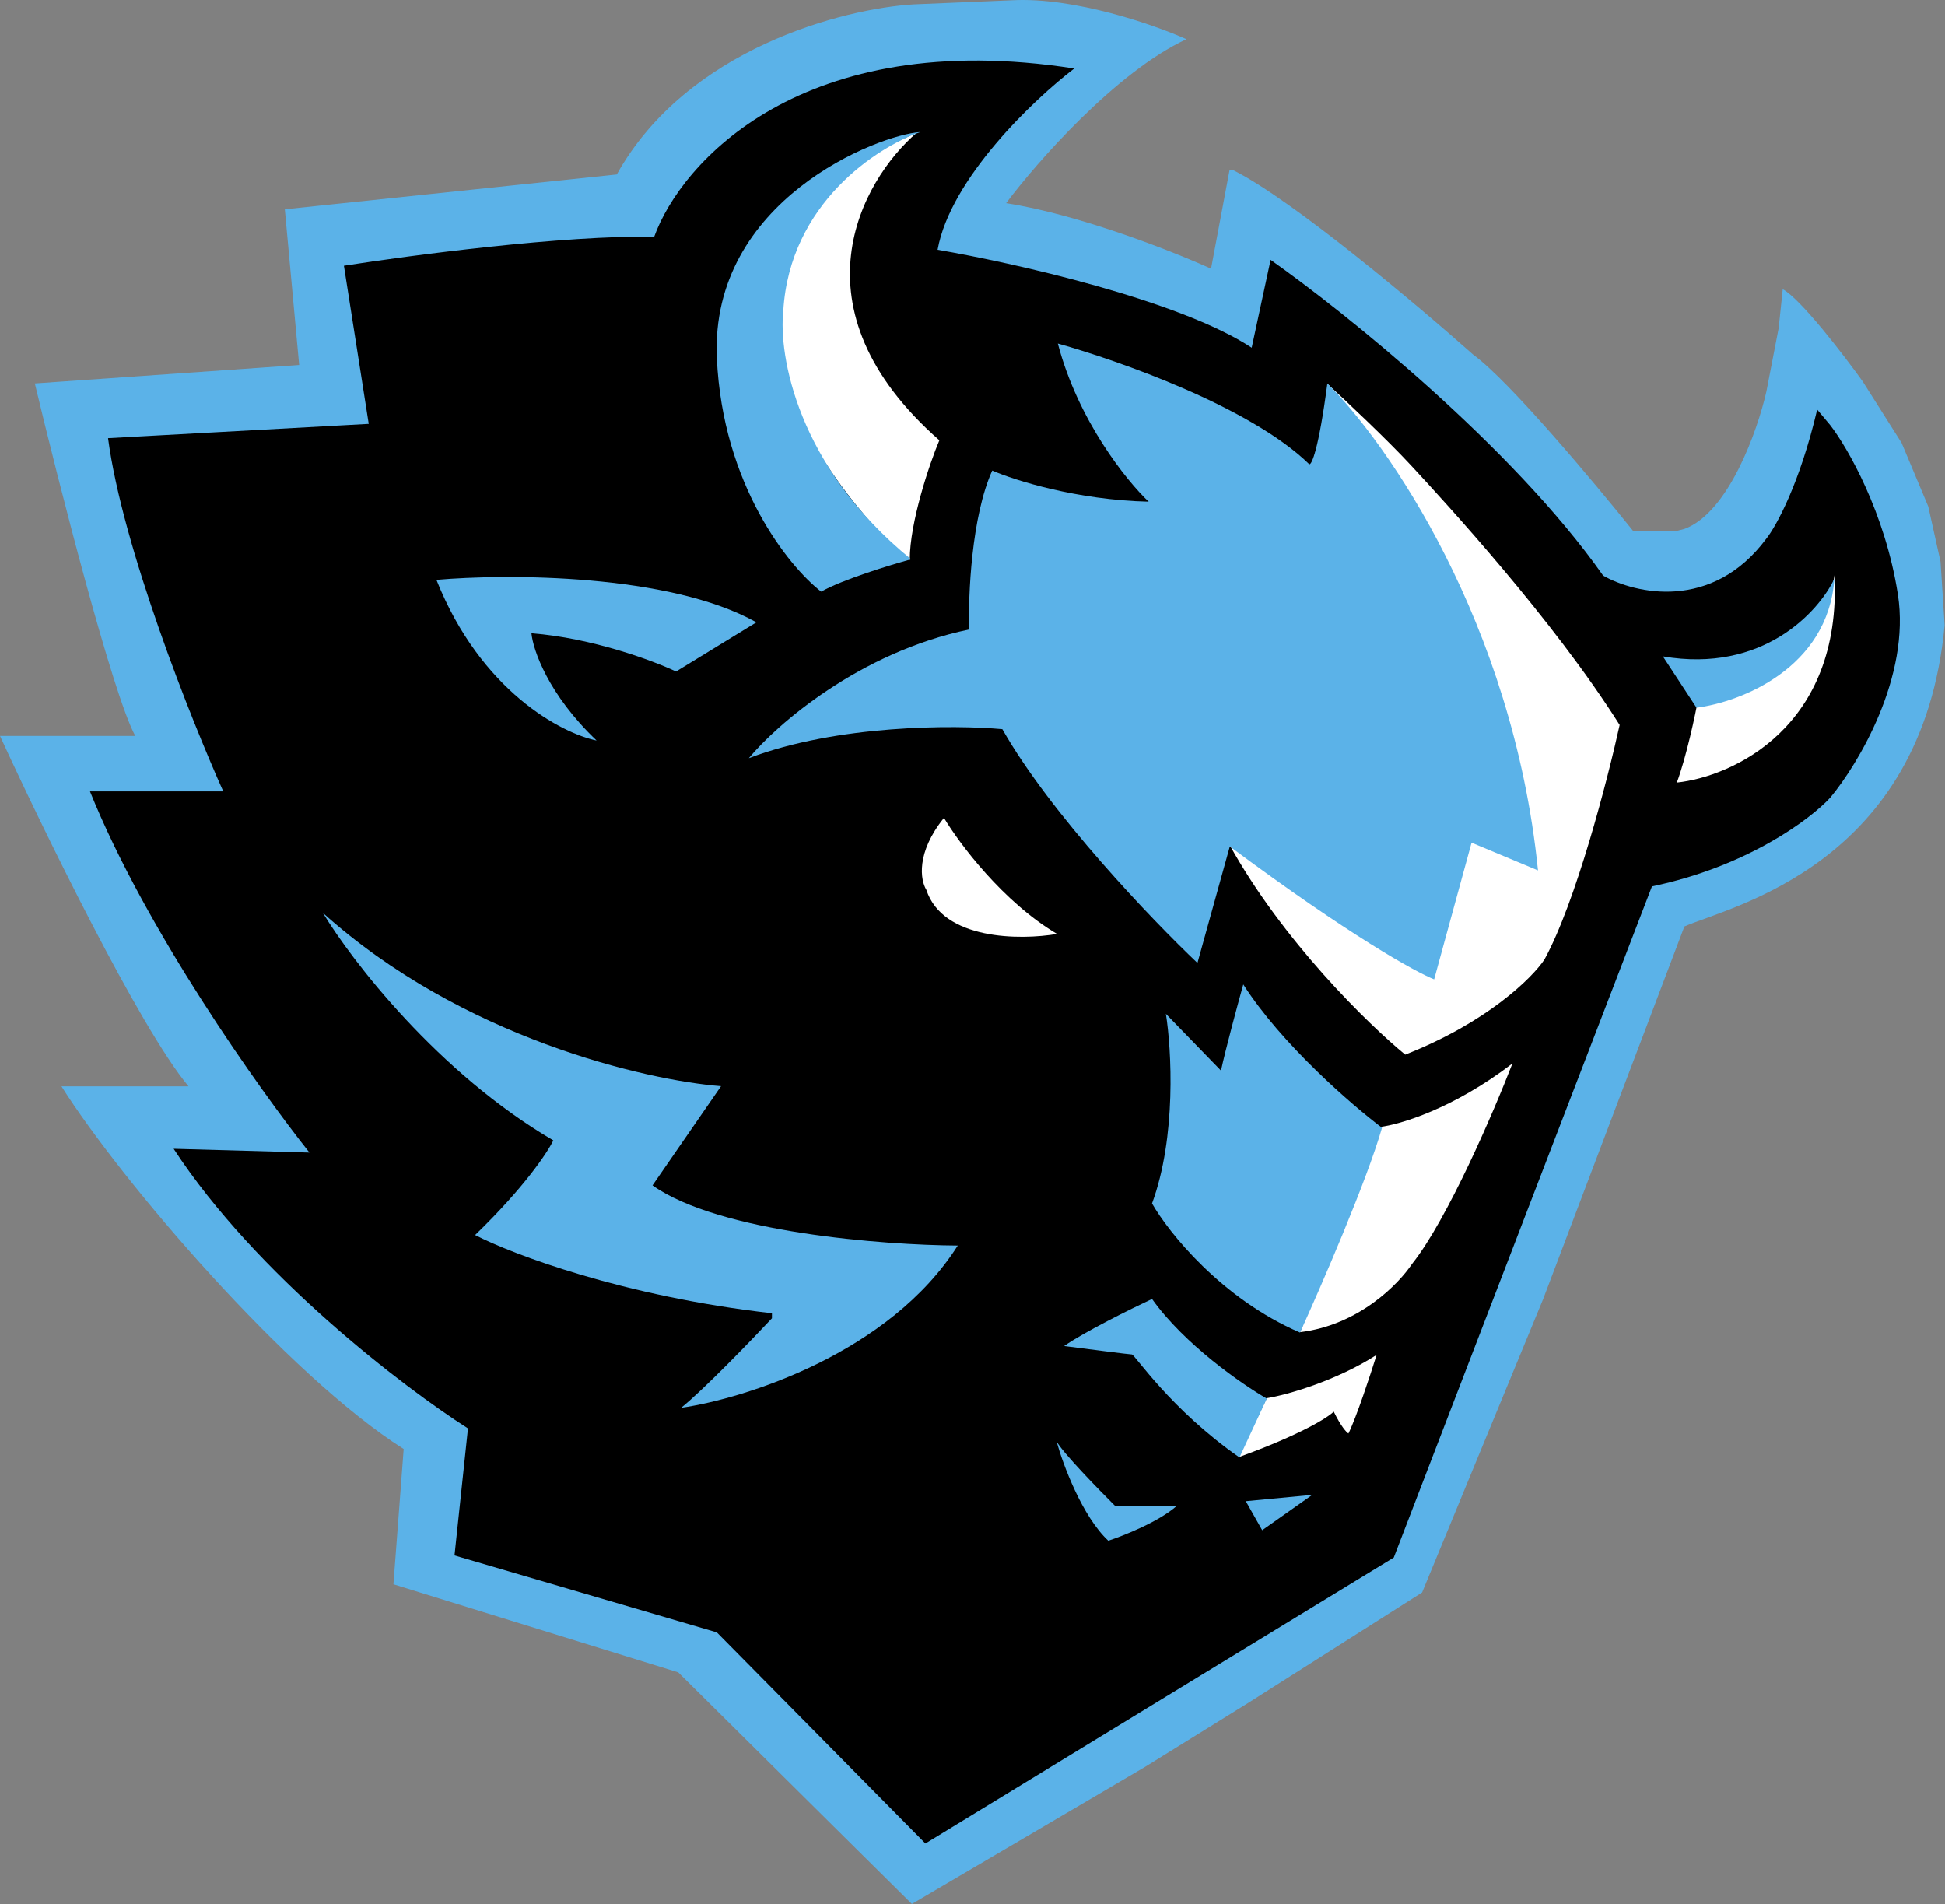 <svg width="2313" height="2264" viewBox="0 0 2313 2264" fill="none" xmlns="http://www.w3.org/2000/svg">
<rect x="0" y="0" width="2313" height="2264" fill="#808080" stroke="none"/>
<path d="M1362.19 2100.63L1084.39 2263.88L806.595 1988.55L467.874 1883.77L480.058 1722.96C341.645 1635.25 143.774 1403.77 73.105 1291.69H224.189C165.705 1221.52 50.361 984.684 0 875.039H160.832C133.539 824.358 69.856 574.528 41.426 455.951L355.779 434.022L338.721 248.843L733.49 207.422C817.317 57.33 1003.98 10.06 1086.83 5.187L1203.8 0.316C1277.88 -3.583 1372.76 29.555 1410.93 46.611C1327.1 85.596 1233.04 192.804 1196.49 241.535C1284.22 255.18 1395.5 299.2 1440.17 319.505L1462.11 202.55H1466.98C1537.16 237.637 1686.29 363.363 1752.09 421.841C1794.98 453.029 1896.68 574.533 1942.16 631.383H1993.34L2003.08 628.946C2055.72 609.454 2090 511.991 2100.56 465.699L2115.18 390.165L2120.05 343.871C2141.5 355.566 2192.34 421.841 2215.09 453.516L2261.39 526.611L2293.07 602.144L2307.69 667.931L2312.56 743.465C2285.76 1028.54 2059.13 1077.27 2003.08 1101.64L1834.94 1545.09L1691.17 1893.52L1484.04 2025.09L1362.19 2100.63Z" fill="#5BB2E8"/>
<path d="M778 281.483C671.2 279.483 487.5 303.65 409 315.983L438.5 503.983L128.5 520.983C145.7 650.583 227 854.983 265.5 940.983H107C173 1104.98 308.5 1295.65 368 1370.48L206.5 1365.98C304.5 1515.98 480.667 1650.15 556.5 1698.48L540.5 1849.48L852.5 1940.98L1100.5 2191.98L1657.5 1851.98L1964.5 1053.98C2078.1 1030.38 2153.17 973.817 2176.5 948.483C2209.67 908.65 2272.2 804.583 2257 706.983C2241.8 609.383 2197 531.983 2176.5 505.483L2161 486.983C2140.2 575.383 2112 626.15 2100.5 640.483C2036.1 727.283 1944.33 705.983 1906.5 684.483C1798.5 530.883 1597.83 370.15 1511 308.983L1488.5 413.483C1402.5 356.683 1203.67 312.15 1115 296.983C1130.2 212.183 1229.67 117.983 1277.5 81.483C953.5 31.083 809.5 193.817 778 281.483Z" fill="black"/>
<path d="M1506.5 1662.51L1472.09 1733.01C1547.29 1705.81 1579.43 1685.34 1586.09 1678.51C1594.89 1696.51 1601.43 1703.34 1603.59 1704.51C1613.19 1684.91 1629.93 1634.01 1637.09 1611.01C1589.89 1641.41 1531.5 1658.51 1506.5 1662.51Z" fill="white"/>
<path d="M1641.09 1340.01C1633.49 1369.61 1575 1515.34 1546 1584.01C1616.4 1575.61 1663.59 1526.17 1679.09 1503.01C1721.49 1449.81 1776.43 1321.84 1798.59 1264.51C1728.19 1318.51 1664.26 1337.34 1641.09 1340.01Z" fill="white"/>
<path d="M1461.59 1003.51C1524.79 1118.31 1627.59 1218.34 1671.09 1254.01C1768.69 1215.61 1822.09 1162.67 1836.59 1141.01C1874.19 1072.61 1911.93 926.505 1926.09 862.005C1846.96 736.378 1717.43 596.074 1679.8 555.306L1678.59 554.005C1649.79 522.805 1599.59 475.672 1578.09 456.005C1584.89 472.405 1568.26 528.172 1559.09 554.005C1500.26 656.005 1398.39 888.705 1461.59 1003.51Z" fill="white"/>
<path d="M1994.09 930.505C2005.29 900.505 2016.5 848.172 2019.5 830.505C2076.3 830.505 2112.41 803.005 2136 784.005C2164.8 741.205 2179.92 699.172 2181.59 684.005C2190.39 864.405 2060.26 923.505 1994.09 930.505Z" fill="white"/>
<path d="M1257.09 1110.51C1192.69 1072.51 1140.59 1002.67 1122.59 972.505C1088.99 1014.11 1094.59 1046.84 1101.59 1058.01C1121.19 1118.01 1213.43 1118.01 1257.09 1110.51Z" fill="white"/>
<path d="M1081.91 665.451C1081.91 621.422 1105.09 551.839 1117.09 523.505C938.693 366.705 1024.33 214.785 1090 157.951C706.5 320.951 1081.91 676.951 1081.91 665.451Z" fill="white"/>
<path d="M1139 1481C1057.8 1609 885.833 1663 810 1674C837.2 1652 893.333 1593.83 918 1567.5V1561.5C741.2 1541.5 609 1491.17 565 1468.5C623.4 1412.1 651.333 1370 658 1356C521.2 1276 418.333 1142.33 384 1085.5C548.8 1233.9 768.333 1284.67 857.5 1291.5L776 1409.5C854.8 1465.5 1050.83 1480.5 1139 1481Z" fill="#5BB2E8"/>
<path d="M1318 1832C1286.8 1802.8 1264 1741.17 1256.5 1714C1264.5 1728 1306.17 1770.83 1326 1790.5H1399.5C1378.3 1809.3 1336.33 1826 1318 1832Z" fill="#5BB2E8"/>
<path d="M1501 1819.5L1481.5 1785L1560.5 1777.5L1501 1819.5Z" fill="#5BB2E8"/>
<path d="M1506.5 1663L1474 1733C1391.5 1675.5 1349.5 1610.5 1346 1610.5C1343.2 1610.5 1291.17 1603.83 1265.5 1600.5C1288.7 1584.1 1344.83 1556.33 1370 1544.5C1408.4 1598.5 1477 1646 1506.5 1663Z" fill="#5BB2E8"/>
<path d="M1643.5 1341C1625.1 1405 1570.83 1530 1546 1584.5C1452.4 1544.1 1389.67 1465.33 1370 1431C1399.2 1351.8 1393.17 1247.67 1386.5 1205.5L1452 1273C1457.6 1247 1472 1193.83 1478.5 1170.5C1524.1 1241.7 1607.5 1313.83 1643.5 1341Z" fill="#5BB2E8"/>
<path d="M1192 867C1249.2 967.8 1370.5 1094.33 1424 1145L1462.5 1006.5C1604.9 1112.5 1683.83 1156 1705.5 1164.5L1750 1002L1829 1035C1799 739.4 1648.67 525.167 1578.5 456C1568.1 534.8 1559.83 552.833 1557 552C1487 483.6 1329.33 428.5 1258 408.5C1282 500.1 1340 572 1366 596.5C1280.4 594.5 1206.33 571 1180 559.5C1155.2 614.3 1151.33 708.333 1152.5 748.5C1021.7 775.7 923.333 861.833 890.5 901.5C995.7 861.5 1135.33 861.833 1192 867Z" fill="#5BB2E8"/>
<path d="M804 798.5L899.5 740C795.9 682 602.667 682.167 519 689.5C571.8 821.9 668 872 709.5 880.5C651.9 825.7 633.833 772.667 632 753C704.4 758.6 776.833 785.667 804 798.5Z" fill="#5BB2E8"/>
<path d="M976.5 703.5C1002.1 689.1 1058.5 671.833 1083.5 665C947.9 554.6 925.667 422 931.5 369.5C939.1 241.9 1043.33 174.667 1094.5 157C1045 160 844 238 852.5 426C859.3 576.4 938 673.667 976.5 703.5Z" fill="#5BB2E8"/>
<path d="M2017.5 841.5L1977.5 780.5C2096.3 800.9 2163 727.333 2181.5 688C2173.9 795.2 2069 835 2017.5 841.5Z" fill="#5BB2E8"/>
</svg>

